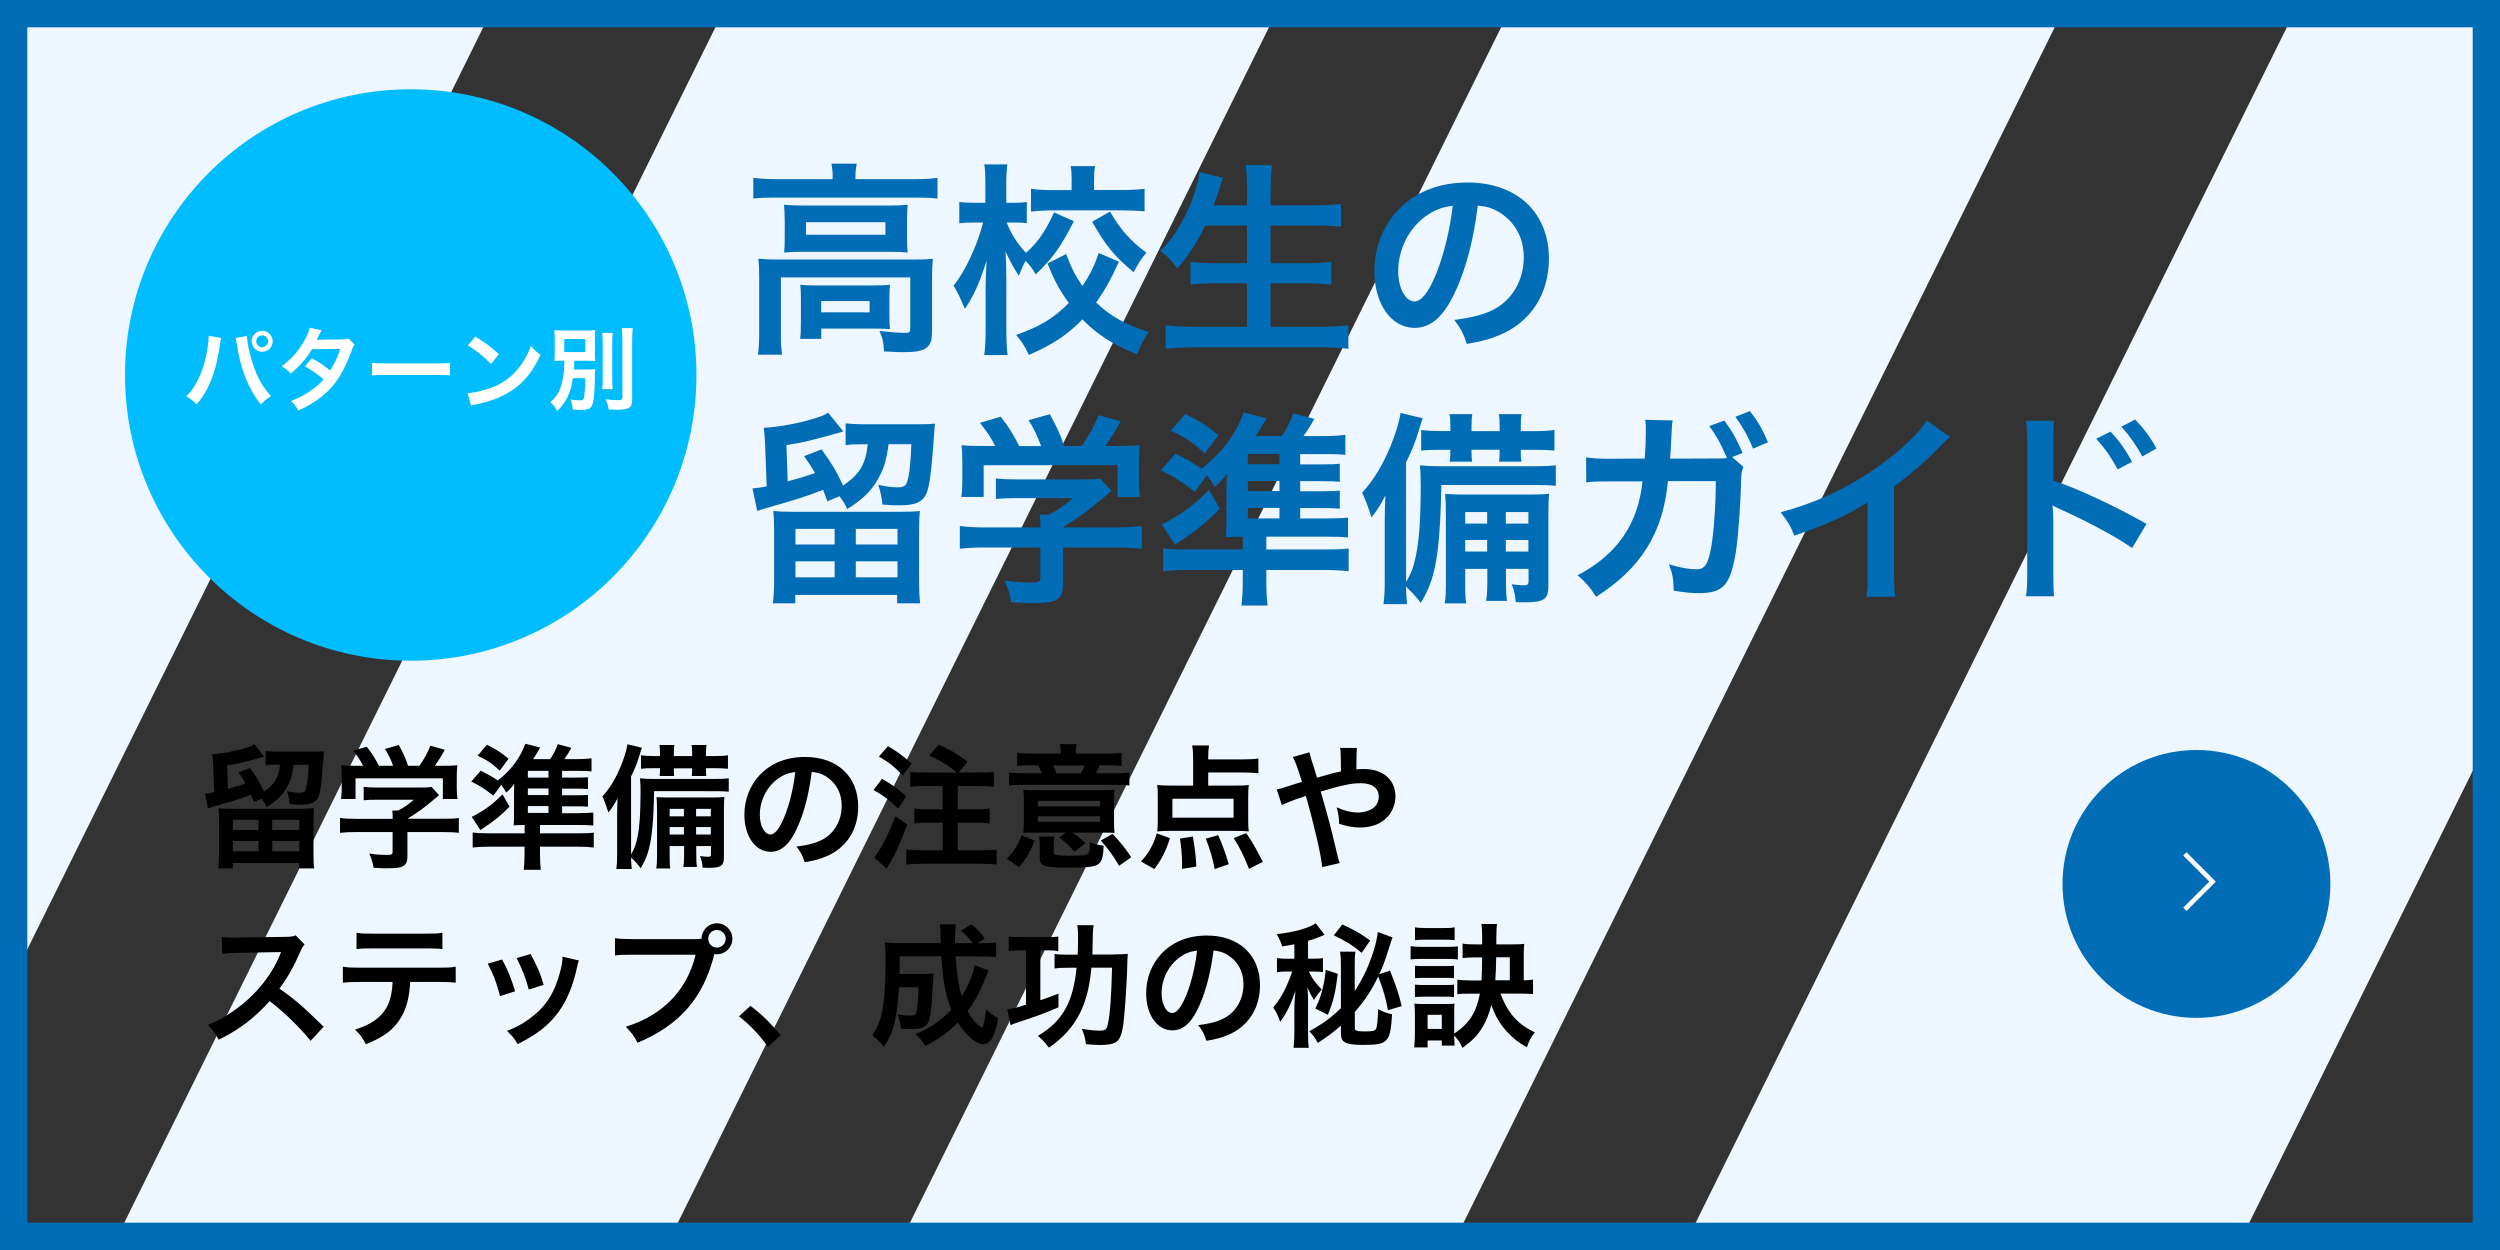 <svg viewBox="0 0 280 140" xmlns="http://www.w3.org/2000/svg" xmlns:xlink="http://www.w3.org/1999/xlink"><rect x="0" y="0" width="280" height="140" fill="#333333" stroke="none"/><clipPath id="a"><path d="m0 0h280v140h-280z"/></clipPath><g clip-path="url(#a)" fill="#eef7ff"><path d="m-22 157h-62l90-182h62z"/><path d="m66 157h-62l90-182h62z"/><path d="m154 157h-62l90-182h62z"/><path d="m242 157h-62l90-182h62z"/><path d="m330 157h-62l90-182h62z"/></g><path d="m276.94 3.06v133.88h-273.88v-133.88zm3.06-3.06h-280v140h280z" fill="#026db7"/><path d="m25.5 88.36c.88-.24 1.33-.38 2.01-.62-.26-.45-.41-.67-.79-1.23l1.27-.5c.79 1.09 1.05 1.53 1.58 2.64 1.2-.81 1.65-1.56 1.8-3.01h-.46c-.54 0-.89.01-1.16.08v-1.61c.36.04.83.08 1.53.08h3.69c.6 0 .99-.01 1.31-.04-.02.17-.03.22-.04.5-.26 3.6-.39 4.46-.77 4.92-.33.4-.84.55-1.83.55-.31 0-.67-.01-1.2-.06-.03-.45-.13-.93-.3-1.44.65.13 1.01.18 1.41.18s.58-.09.68-.34c.18-.46.28-1.38.33-2.8h-1.67c-.16 1.25-.38 1.91-.87 2.71-.48.79-1.19 1.44-2.16 2.02-.15-.36-.21-.45-.55-.93l-.89.38c-.17-.43-.19-.51-.32-.84-1.27.5-1.89.69-4.36 1.39-.1.03-.17.05-.45.15l-.34-1.65c.39-.03.63-.06 1.04-.15l-.12-3.15c-.03-.46-.04-.76-.09-1.12 1.21-.07 2.79-.38 3.99-.78.3-.09.45-.17.71-.33l1.11 1.38c-2.47.69-2.89.79-4.15.99l.09 2.64zm8.19 2.22c.71 0 1.06-.01 1.48-.06-.04.38-.06.79-.06 1.5v3.67c0 .6.01 1.08.08 1.57h-1.68v-.61h-7.44v.61h-1.63c.06-.46.09-.97.09-1.57v-3.67c0-.68-.01-1.07-.06-1.5.43.04.75.06 1.41.06zm-7.61 2.38h2.87v-1.14h-2.87zm0 2.4h2.87v-1.17h-2.87zm4.41-2.4h3.04v-1.14h-3.04zm0 2.4h3.04v-1.17h-3.04z"/><path d="m39.91 93.19c-.78 0-1.36.03-1.83.09v-1.67c.51.08 1.11.1 1.82.1h4.08v-.1c0-.3-.01-.57-.04-.83h.64c.65-.33 1.14-.66 1.77-1.21h-4.12c-.62 0-1.02.01-1.5.06v-1.5c.45.06.87.07 1.51.07h4.96c.58 0 .87-.01 1.14-.06l.83.92q-.25.21-.54.45c-1.06.92-1.83 1.47-3 2.19h3.92c.74.01 1.4-.01 1.84-.09v1.67c-.43-.06-1.08-.09-1.86-.09h-3.9v2.62c0 .52-.04.73-.2.94-.25.38-.76.5-2.11.5-.19 0-.69-.01-1.47-.06-.17-.79-.24-1.05-.5-1.59.72.11 1.4.15 1.86.15.66 0 .76-.04.76-.34v-2.22h-4.07zm.77-7.41c-.35-.66-.54-.96-1.12-1.7l1.51-.45c.52.64.87 1.18 1.37 2.14h1.59c-.25-.71-.5-1.23-.92-1.89l1.56-.44c.61 1.16.71 1.37 1.03 2.33h1.27c.45-.6.98-1.54 1.23-2.25l1.62.45c-.34.64-.78 1.33-1.12 1.8h.67c1.02 0 1.3-.01 1.85-.06-.04.38-.06.67-.06 1.25v1.39c0 .41.03.78.08 1.14h-1.64v-2.32h-9.78v2.32h-1.63c.06-.34.08-.69.08-1.15v-1.38c0-.54-.01-.86-.06-1.25.67.06.76.06 1.77.06h.71z"/><path d="m65.02 91.06c.62 0 1.01-.02 1.43-.06v1.46c-.38-.04-.79-.06-1.52-.06h-4.45v.93h4.32c.81 0 1.2-.01 1.7-.08v1.67c-.54-.06-1.02-.09-1.85-.09h-4.17v.84c0 .75.03 1.21.09 1.75h-1.91c.06-.6.09-1.02.09-1.74v-.85h-3.97c-.82 0-1.32.03-1.84.09v-1.68c.45.06.88.09 1.62.09h4.2v-.93c-.49 0-.85.01-1.23.04.03-.46.04-.74.04-1.42v-1.98c0-.45.01-.93.03-1.26-.32.43-.48.62-.9.99-.22-.39-.3-.53-.57-.86l-.88 1.2c-.84-.67-1.48-1.09-2.47-1.58l1.06-1.21c.83.41 1.26.66 1.92 1.09 1.5-1.18 2.46-2.47 3.08-4.11l1.66.43c-.06.11-.12.21-.15.25q-.25.44-.64 1.04h1.91c.43-.66.64-1.06.84-1.67l1.54.41c-.08.12-.14.22-.17.29-.29.48-.33.54-.63.97h1.54c.54 0 1.09-.03 1.51-.09v1.47c-.38-.04-.79-.06-1.3-.06h-2v.75h1.56c.75 0 1.05-.02 1.34-.04v1.32c-.38-.03-.66-.04-1.34-.04h-1.56v.74h1.56c.72 0 .96-.02 1.34-.04v1.32c-.41-.03-.69-.04-1.34-.04h-1.56v.77h2.07zm-7.95-.71c-1.04 1.05-1.72 1.6-3.27 2.62l-.97-1.49c.22-.09.45-.21.75-.39 1.08-.63 1.63-1.07 2.71-2.12l.78 1.37zm-2.52-6.93c1.08.54 1.56.85 2.41 1.56l-.99 1.33c-.88-.83-1.42-1.18-2.48-1.67l1.05-1.23zm6.88 3.67v-.75h-2.31v.75zm-2.31 1.96h2.31v-.74h-2.31zm0 2h2.31v-.77h-2.31z"/><path d="m73.26 88.61c-.03 1.95-.12 3.67-.29 4.92-.21 1.6-.54 2.58-1.21 3.71-.3-.41-.68-.83-1.08-1.19.01.56.03.78.07 1.28h-1.72c.08-.63.09-1.02.09-1.79v-4.18c0-.57.02-1.08.04-1.96-.3.61-.6 1.09-1.02 1.6q-.29-.97-.67-1.8c.84-.93 1.5-2.02 2.05-3.36.39-.95.65-1.79.75-2.48l1.62.39c-.08.22-.15.46-.25.78-.29.98-.51 1.53-.96 2.43v8.74c.39-.66.55-1.12.73-2.01.23-1.16.33-2.64.33-5.01 0-.57-.01-1.04-.06-1.51.48.06.84.07 1.58.07h6.72c.83 0 1.19-.01 1.64-.07v1.5c-.43-.04-.89-.06-1.46-.06zm.66-4.27c0-.45-.02-.66-.06-.9h1.67c-.04.24-.06.5-.06.9v.34h2.05v-.34c0-.45-.02-.66-.06-.9h1.67c-.04.25-.06.5-.06.9v.34h.95c.61 0 1.21-.03 1.51-.09v1.51c-.43-.04-.79-.06-1.51-.06h-.95v.15c0 .36.01.53.04.72h-1.63c.03-.22.04-.45.04-.73v-.13h-2.05v.13c0 .38.01.52.04.73h-1.63c.03-.24.04-.45.04-.72v-.15h-.63c-.79 0-1.06.01-1.5.06v-1.5c.42.04.93.08 1.5.08h.63zm1.08 10.41v.9c0 .97.01 1.27.07 1.62h-1.57c.07-.4.09-.84.09-1.62v-4.74c0-.81-.02-1.12-.06-1.63.45.03.75.04 1.59.04h4.56c.72 0 1.03-.01 1.46-.06-.05.35-.06.8-.06 1.61v5.11c0 .99-.31 1.22-1.72 1.22q-.12 0-.66-.02c-.06-.6-.12-.84-.3-1.3.35.04.65.08.9.08.27 0 .33-.06.33-.35v-.85h-1.65v.69c0 .87.02 1.27.08 1.65h-1.53c.08-.45.09-.87.09-1.65v-.69h-1.6zm1.6-4.16h-1.6v.84h1.6zm0 2.04h-1.6v.84h1.6zm3.01-1.2v-.84h-1.65v.84zm0 2.04v-.84h-1.65v.84z"/><path d="m89.35 92.58c-.85 1.94-1.82 2.82-3.04 2.82-1.71 0-2.94-1.74-2.94-4.16 0-1.65.59-3.19 1.65-4.36 1.26-1.38 3.03-2.1 5.16-2.1 3.6 0 5.94 2.19 5.94 5.57 0 2.59-1.35 4.66-3.64 5.59-.72.3-1.3.45-2.36.63-.25-.79-.43-1.12-.92-1.75 1.38-.18 2.28-.42 2.99-.83 1.3-.72 2.08-2.14 2.08-3.75 0-1.44-.64-2.61-1.84-3.33-.46-.27-.86-.39-1.52-.45-.29 2.35-.81 4.42-1.56 6.12zm-2.21-5.37c-1.26.9-2.04 2.44-2.04 4.05 0 1.23.53 2.2 1.19 2.2.49 0 1-.63 1.54-1.92.57-1.35 1.06-3.37 1.24-5.07-.78.09-1.32.3-1.93.74z"/><path d="m98.79 87.23c1.21.71 1.73 1.08 2.71 1.95l-.9 1.38c-1.09-1.05-1.67-1.47-2.77-2.08zm2.82 5.12c-.69 1.86-1.08 2.77-1.67 3.84-.15.27-.24.42-.42.72q-.12.19-.21.36l-1.42-1.24c.71-.77 1.58-2.43 2.38-4.62l1.33.95zm-2.16-8.78c1.12.66 1.71 1.1 2.66 1.96l-1 1.33c-.95-1-1.43-1.39-2.67-2.13l1.02-1.17zm7.74 2.96c-1.01-.83-1.65-1.23-3.12-1.91l1.08-1.23c1.65.81 2 1 3.22 1.91l-.99 1.23h2.25c.82 0 1.2-.01 1.68-.09v1.68c-.46-.04-1.02-.08-1.68-.08h-2.36v2.61h1.94c.63 0 1.21-.03 1.63-.09v1.65c-.46-.04-1.05-.08-1.63-.08h-1.94v3.11h2.56c.69 0 1.35-.03 1.79-.09v1.68c-.48-.06-1.08-.09-1.79-.09h-6.54c-.71 0-1.34.03-1.79.09v-1.68c.46.06 1.14.09 1.79.09h2.29v-3.11h-1.53c-.6 0-1.18.03-1.65.08v-1.65c.43.06.99.09 1.63.09h1.54v-2.61h-1.94c-.76 0-1.14.02-1.68.08v-1.68c.51.06.95.09 1.68.09h3.53z"/><path d="m112.77 96.19c.9-.99 1.26-1.58 1.65-2.64l1.46.6c-.46 1.2-.86 1.88-1.73 2.98zm6.04-11.91c0-.31-.03-.62-.09-.94h1.86c-.06.31-.09.58-.09.94v.13h3.54c.72 0 1.16-.03 1.59-.09v1.46c-.48-.04-.81-.06-1.6-.06h-.84c-.15.33-.24.54-.44.88h2.04c.87 0 1.27-.01 1.71-.08v1.46c-.44-.06-.86-.08-1.72-.08h-10.02c-.87 0-1.28.01-1.73.08v-1.46c.43.06.92.08 1.79.08h1.88c-.14-.33-.21-.5-.41-.88h-.81c-.78 0-1.09.01-1.54.06v-1.46c.42.06.87.09 1.59.09h3.3v-.13zm-2.73 8.96c-.64 0-1.05.01-1.47.04.04-.33.06-.57.06-1.12v-2.37c0-.6-.01-.95-.06-1.33.42.03.81.04 1.62.04h6.97c.9 0 1.21-.01 1.63-.04-.04.32-.06.69-.06 1.33v2.24c0 .49.01.82.06 1.26-.2-.02-.21-.02-.51-.03h-.39c-.18-.01-.32-.01-.42-.01h-3.41c.45.3.68.48 1.49 1.18l-1.25.97c-.67-.78-.72-.81-1.7-1.6l.74-.55h-3.32zm.15-2.92h6.99v-.62h-6.99zm0 1.72h6.99v-.62h-6.99zm1.79 3.42c0 .18.04.24.24.29.16.04.78.09 1.29.09 1.74 0 2.22-.06 2.37-.29.1-.18.15-.54.15-1.23.54.22.84.31 1.54.4-.04 1.12-.17 1.61-.43 1.91-.42.45-1.04.54-3.63.54s-3.1-.17-3.1-1.05v-1.32c0-.5-.01-.81-.08-1.11h1.72c-.06.36-.07.59-.07 1.11zm3.03-8.85c.18-.33.29-.53.44-.88h-3.54c.15.28.23.48.39.88zm4.29 10.35c-.74-1.23-1.18-1.83-2.05-2.82l1.32-.75c.93 1 1.44 1.65 2.09 2.62l-1.35.95z"/><path d="m127.79 96.49c.51-.57.73-.86 1.06-1.44.33-.6.48-.93.71-1.71l1.48.53c-.48 1.48-.93 2.37-1.75 3.46zm7.54-8.5h2.82c.84 0 1.32-.01 1.71-.08-.04.38-.06.74-.06 1.25v2.79c0 .51.02.81.06 1.17-.42-.04-.87-.06-1.46-.06h-7.37c-.58 0-1.04.02-1.42.06.04-.39.06-.71.06-1.14v-2.82c0-.51-.01-.83-.06-1.25.42.06.96.08 1.69.08h2.33v-3.03c0-.58-.03-1.03-.11-1.47h1.89c-.06.38-.09.75-.09 1.32v.24h4.02c.69 0 1.15-.03 1.6-.09v1.65c-.52-.06-.99-.09-1.6-.09h-4.02v1.47zm-4.02 1.47v2.12h6.85v-2.12zm1.07 7.86c.01-.27.01-.48.01-.61 0-.86-.08-1.77-.23-2.79l1.44-.23c.24 1.4.34 2.22.39 3.36l-1.62.27zm3.67.03c-.21-1.11-.55-2.31-1-3.42l1.39-.39c.55 1.26.82 2.04 1.18 3.25l-1.58.55zm3.84-.04c-.62-1.54-.97-2.26-1.72-3.45l1.41-.55c.75 1.12.88 1.35 1.86 3.21l-1.54.79z"/><path d="m148.92 86.69c.42-.1.67-.17 1.27-.29q0-.3-.01-.83c-.02-1.3-.02-1.41-.09-1.8h1.89q-.06.46-.07 2.4c.36-.03.57-.04.87-.04 2.11 0 3.51 1.21 3.51 3.06 0 1-.45 1.98-1.21 2.61-.71.58-1.64.88-2.77.88-.74 0-1.53-.15-2.33-.42-.01-.72-.06-1-.27-1.84.9.4 1.63.58 2.4.58.64 0 1.23-.18 1.69-.5.39-.29.62-.75.62-1.28 0-.95-.74-1.5-2-1.5-1.06 0-1.96.18-4.5.93.93 3.25 1.01 3.54 1.91 7.29.08.32.1.42.23.72l-1.98.45c-.08-1.2-.9-4.75-1.83-7.98-.2.09-.22.09-.75.27-.54.17-1.54.57-1.93.77l-.58-1.75c.43-.09.63-.14 1.37-.39.61-.21.73-.24 1.46-.46-.45-1.47-.74-2.26-1.02-2.79l1.86-.52q.09.48.52 1.77c.12.38.18.57.32 1.07l1.46-.41z"/><path d="m34.8 116.58c-1.24-1.53-2.97-3.21-4.6-4.46-1.69 1.89-3.42 3.21-5.71 4.33-.42-.78-.6-1.02-1.21-1.67 1.16-.45 1.88-.85 3-1.65 2.26-1.59 4.06-3.77 5.04-6.11l.16-.39q-.24.01-4.96.09c-.72.01-1.12.04-1.63.12l-.06-1.92c.42.08.71.09 1.32.09h.36l5.28-.08c.84-.01.96-.03 1.33-.17l.99 1.02c-.2.22-.31.43-.48.81-.69 1.61-1.42 2.91-2.34 4.14.94.63 1.75 1.26 2.77 2.18q.38.33 2.19 2.08l-1.44 1.56z"/><path d="m45.94 109.96c-.08 1.73-.41 2.97-1.05 4.04-.79 1.32-1.89 2.14-3.92 2.96-.38-.76-.57-1.02-1.21-1.65 1.8-.55 2.92-1.35 3.55-2.5.39-.69.62-1.67.66-2.83h-3.66c-1.02 0-1.36.02-1.91.08v-1.79c.57.09.9.11 1.94.11h8.77c1.02 0 1.37-.01 1.93-.11v1.79c-.54-.06-.88-.08-1.9-.08h-3.21zm-6.01-5.49c.55.09.86.1 1.93.1h5.76c1.08 0 1.38-.01 1.93-.1v1.83c-.49-.06-.85-.08-1.9-.08h-5.82c-1.05 0-1.41.01-1.9.08z"/><path d="m56.23 107.46c.63 1.16.93 1.88 1.47 3.56l-1.7.54c-.39-1.51-.69-2.31-1.37-3.63l1.59-.46zm8.61.11c-.09.22-.12.3-.21.76-.44 2.04-1.11 3.69-2.07 5-1.11 1.51-2.36 2.49-4.58 3.61-.39-.66-.57-.88-1.2-1.48 1.05-.41 1.67-.74 2.55-1.38 1.75-1.28 2.76-2.8 3.4-5.21.2-.73.27-1.26.27-1.72l1.83.42zm-5.41-.72c.79 1.48 1.08 2.14 1.46 3.45l-1.67.53c-.28-1.14-.73-2.29-1.36-3.53l1.58-.45z"/><path d="m77.68 105.18c.45 0 .63-.02.89-.03.01-.97.76-1.74 1.72-1.74s1.74.78 1.74 1.73-.78 1.74-1.74 1.74c-.09 0-.18-.01-.28-.03-1.22 4.9-3.87 7.96-8.61 9.94-.39-.78-.65-1.12-1.32-1.79 4.15-1.29 6.87-4.08 7.83-8.07h-7.14c-1.11 0-1.39.01-1.89.09v-1.95c.54.09.9.11 1.92.11zm1.64-.04c0 .54.43.99.97.99s.99-.45.99-.99-.43-.98-.99-.98-.97.44-.97.98z"/><path d="m84.04 112.65c1.38 1.05 2.22 1.88 3.38 3.3l-1.4 1.3c-1.09-1.49-1.95-2.38-3.25-3.42l1.28-1.18z"/><path d="m110.73 108.7q-.09.23-.33.79c-.66 1.62-1.26 2.71-2.02 3.75.29.53.58.95.9 1.29.26.27.59.54.68.54.06 0 .12-.09.2-.29q.1-.34.29-1.75c.51.51.71.66 1.35 1-.35 2.03-.87 2.91-1.7 2.91-.76 0-1.95-1-2.82-2.42-1.12 1.11-2.29 1.96-3.63 2.62-.46-.69-.63-.87-1.14-1.3 1.58-.65 2.89-1.54 4.04-2.76-.63-1.54-.96-3.34-1.12-5.98h-4.65q-.01 1.44-.03 1.98h2.76c.53 0 .75-.02 1.06-.06-.03.27-.06.69-.09 1.28-.15 2.7-.24 3.49-.49 4.12-.24.6-.78.83-1.94.83-.42 0-.66-.01-1.14-.04-.08-.64-.17-1-.39-1.59.79.11 1.02.12 1.46.12.46 0 .6-.09.67-.46.12-.53.2-1.5.23-2.71h-2.19c-.1 1.71-.24 2.75-.46 3.76-.27 1.2-.57 1.88-1.23 2.92-.47-.6-.76-.88-1.31-1.28.53-.81.84-1.51 1.04-2.37.3-1.26.45-3.25.45-5.92 0-1.16-.01-1.53-.09-2.13.54.04 1.16.08 1.93.08h4.35c-.01-.12-.01-.51-.04-1.17-.01-.55-.01-.61-.07-.94h1.79c-.04.31-.08.93-.08 1.42v.69h1.98c-.42-.56-.71-.87-1.32-1.38l1.16-.73c.69.58.95.84 1.51 1.58l-.78.54h.45c.79 0 1.2-.02 1.59-.09v1.65c-.49-.04-1.06-.08-1.83-.08h-2.7c.13 1.96.35 3.34.69 4.49.75-1.22 1.26-2.46 1.44-3.51l1.6.62z"/><path d="m114.06 106.44c-.42 0-.66.01-1.08.08v-1.63c.36.06.74.07 1.32.07h2.91c.57 0 .95-.01 1.32-.07v1.63c-.33-.06-.66-.08-1.04-.08h-.97v5.59c.81-.27 1.11-.38 2.03-.75v1.54c-1.67.71-2.52 1.02-4.62 1.71-.33.11-.51.18-.74.29l-.38-1.77c.55-.07 1.02-.18 2.1-.52v-6.09zm10.72.45c.72 0 1.17-.02 1.53-.06-.03.35-.04.54-.09 2.36-.06 1.38-.24 4.17-.38 5.28-.14 1.25-.39 1.92-.81 2.22-.31.23-.97.35-1.81.35-.41 0-.87-.03-1.59-.09-.09-.7-.23-1.18-.46-1.71 1.02.15 1.48.19 2.02.19.66 0 .78-.12.93-.92.24-1.26.34-2.91.43-6.13h-2.31c-.19 2.08-.6 3.71-1.26 5.04-.74 1.51-1.86 2.78-3.5 3.92q-.15-.18-.48-.6c-.2-.22-.38-.42-.75-.72 2.76-1.67 3.92-3.69 4.33-7.63h-1.11c-.58 0-.99.02-1.36.08v-1.63c.31.06.6.08 1.23.08h1.36c.03-.72.04-1.23.04-1.88s-.01-.95-.09-1.42h1.83c-.06.45-.09.75-.09 1.33-.01.78-.03 1.35-.04 1.96h2.42z"/><path d="m134.35 112.58c-.85 1.94-1.82 2.82-3.04 2.82-1.71 0-2.94-1.74-2.94-4.16 0-1.65.59-3.19 1.65-4.36 1.26-1.38 3.03-2.1 5.16-2.1 3.6 0 5.94 2.19 5.94 5.57 0 2.59-1.35 4.66-3.64 5.59-.72.3-1.3.45-2.36.63-.25-.79-.43-1.12-.92-1.75 1.38-.18 2.28-.42 2.99-.83 1.3-.72 2.08-2.14 2.08-3.75 0-1.44-.64-2.61-1.84-3.33-.46-.27-.86-.39-1.52-.45-.29 2.35-.81 4.42-1.56 6.12zm-2.21-5.37c-1.26.9-2.04 2.44-2.04 4.05 0 1.23.53 2.2 1.19 2.2.49 0 1-.63 1.54-1.92.57-1.35 1.06-3.37 1.24-5.07-.78.09-1.32.3-1.93.74z"/><path d="m144.97 105.76c-.39.08-.64.12-1.38.24-.09-.4-.2-.66-.6-1.38 1.83-.18 3.6-.67 4.37-1.21l.99 1.29c-.13.06-.2.08-.36.15-.46.2-.97.38-1.49.52v2h.6c.51 0 .78-.01 1.07-.06v1.56c-.33-.04-.6-.06-1.11-.06h-.47c.42.87.63 1.15 1.44 2.01-.43.51-.61.76-.87 1.18-.33-.55-.46-.79-.73-1.42.06.55.07 1.05.07 1.75v3.25c0 .93.02 1.29.08 1.77h-1.7c.06-.51.09-.96.09-1.76v-2.62c0-.54.03-1.08.12-2.01-.5 1.5-.95 2.43-1.71 3.5-.2-.64-.45-1.15-.78-1.62.67-.82 1.02-1.38 1.49-2.4.3-.67.48-1.14.64-1.63h-.64c-.39 0-.68.01-1.07.08v-1.59c.41.06.63.08 1.11.08h.84v-1.6zm10.48 7.39c-.24-1.37-.51-2.26-1.09-3.78-.79 1.62-1.46 2.61-2.62 3.99v1.75c0 .33.19.41 1.12.41.84 0 1.12-.06 1.25-.27.12-.22.2-.92.24-2.23.55.3.99.46 1.56.58-.09 1.69-.25 2.46-.62 2.86-.39.45-.93.57-2.64.57-1.1 0-1.71-.09-2.07-.33-.29-.17-.4-.48-.4-1.06v-.78c-.78.71-1.67 1.37-2.6 1.95-.27-.56-.4-.75-.94-1.31 1.5-.82 2.55-1.59 3.54-2.59v-4.88c0-.64-.03-1.08-.09-1.44h1.72c-.06.36-.08.67-.08 1.46v2.96c1-1.56 1.56-2.78 2.15-4.61.22-.75.38-1.46.43-2.02l1.65.61c-.1.29-.21.6-.6 1.83-.24.79-.5 1.46-.88 2.29l1.2-.4c.72 1.8.96 2.53 1.31 3.97l-1.53.46zm-5.62-4.08c-.25 2.1-.51 3.13-1.11 4.59l-1.41-.71c.42-.84.58-1.27.81-2.17.19-.78.27-1.18.36-2.16zm.51-5.53c1.56.73 1.91.93 3.12 1.8l-.95 1.38c-.93-.79-1.76-1.32-3.12-1.96l.94-1.21z"/><path d="m157.99 105.97c.33.06.68.08 1.21.08h2.87c.63 0 .88-.02 1.21-.06v1.47c-.31-.04-.51-.06-1.14-.06h-2.94c-.52 0-.85.01-1.21.06v-1.48zm10.06 5.31c.32.88.81 1.8 1.31 2.42.66.81 1.51 1.46 2.55 1.92-.44.52-.62.87-.9 1.68-.91-.51-1.6-1.05-2.28-1.81-.78-.86-1.25-1.68-1.7-2.94-.22.92-.54 1.73-.97 2.46-.57.95-1.05 1.46-2.27 2.36-.27-.62-.43-.87-.93-1.4.02.51.03.75.06 1.14h-1.44v-.58h-1.59v.78h-1.5c.04-.46.08-.99.08-1.42v-2.31c0-.47-.02-.89-.06-1.17.27.03.45.04 1.01.04h2.59c.48 0 .69-.02.9-.04-.04.24-.04.45-.04 1.09v2.26c1.68-1.11 2.47-2.34 2.88-4.47h-.96c-.95 0-1.12 0-1.57.06v-1.63c.42.06.85.09 1.54.09h1.17c.04-.73.06-1.41.07-2.58h-.84c-.58 0-.97.03-1.35.07v-1.62c.38.07.67.09 1.38.09h.81v-.96c0-.57-.03-1.02-.09-1.32h1.76c-.05.3-.08.9-.08 1.62v.66h1.92c.57 0 .88-.02 1.21-.06-.04.32-.06.69-.06 1.2v2.89c.47-.01.66-.03 1.04-.09v1.63c-.42-.04-.76-.06-1.49-.06zm-9.57-7.42c.31.06.69.08 1.21.08h2.02c.6 0 .83-.01 1.21-.08v1.44c-.41-.04-.67-.06-1.21-.06h-2.02c-.53 0-.84.02-1.21.06zm0 4.3c.27.03.49.04.94.04h2.52c.48 0 .66-.01.91-.04v1.4c-.29-.03-.48-.04-.91-.04h-2.52c-.42 0-.71.01-.94.04zm0 2.12c.27.03.49.04.94.04h2.5c.48 0 .67-.01.93-.04v1.39c-.27-.03-.48-.04-.95-.04h-2.5c-.45 0-.65.02-.93.04v-1.39zm1.41 4.96h1.59v-1.58h-1.59zm9.21-5.45v-2.58h-1.53q-.01 1.48-.1 2.58z"/><g fill="#026db7"><path d="m93.26 19.78c0-.53-.05-.99-.14-1.45h2.83c-.09.48-.14.92-.14 1.43v.3h6.78c1.04 0 1.68-.05 2.41-.14v2.32c-.76-.09-1.33-.11-2.39-.11h-15.87c-1.03 0-1.61.02-2.37.11v-2.32c.74.09 1.43.14 2.51.14h6.37v-.28zm-8.23 11.29c0-.78-.02-1.38-.09-2.09.74.07 1.4.09 2.39.09h14.9c1.1 0 1.66-.02 2.25-.09-.07.71-.09 1.24-.09 2.07v5.86c0 1.15-.12 1.59-.55 1.98-.46.41-1.15.55-2.76.55-.48 0-.6 0-1.33-.05q-.37-.02-.74-.02c-.05-1.03-.16-1.56-.51-2.3 1.26.14 2.25.21 2.9.21.44 0 .55-.11.55-.48v-5.73h-14.49v6.12c0 1.17.02 1.72.14 2.53h-2.71c.09-.48.14-1.45.14-2.53zm2.85-6.46c0-.74-.02-1.13-.07-1.68.67.07 1.22.09 2.23.09h9.57c.92 0 1.4-.02 2.05-.09-.05.6-.07.94-.07 1.68v1.98c0 .9.02 1.15.07 1.7-.62-.07-1.15-.09-2.16-.09h-9.52c-.9 0-1.5.02-2.16.09.05-.48.07-.92.07-1.7v-1.98zm11.73 10.72c0 .67.02 1.13.07 1.54-.44-.05-1.29-.07-1.91-.07h-5.79v1.15h-2.37c.07-.44.09-.94.09-1.86v-2.67c0-.67-.02-1.06-.07-1.52.53.05 1.01.07 1.86.07h6.3c.87 0 1.2-.02 1.89-.07-.05.44-.07.78-.07 1.47v1.95zm-9.34-9.04h8.9v-1.4h-8.9zm1.7 8.69h5.43v-1.26h-5.43z"/><path d="m120.28 24.77c-1.59 3.06-2.3 4.05-4.28 5.96-.37-.64-.62-.97-1.13-1.52-.28.51-.48.97-.76 1.68-.55-.85-.85-1.38-1.49-2.71q.02.41.07 1.68c0 .09.02 1.26.02 1.52v5.56c0 1.22.05 2.09.14 2.83h-2.62c.11-.71.16-1.61.16-2.83v-4.71l.02-1.17s.02-.64.09-1.89c-.8 2.55-1.4 3.89-2.44 5.43-.44-1.1-.78-1.82-1.26-2.6 1.29-1.59 2.64-4.48 3.31-7.08h-.9c-.71 0-1.22.02-1.77.09v-2.39c.51.07 1.01.09 1.77.09h1.15v-1.91c0-1.22-.02-1.75-.12-2.39h2.58c-.07.57-.12 1.29-.12 2.39v1.91h.92c.62 0 .92-.02 1.38-.09v2.37c-.48-.05-.85-.07-1.33-.07h-.92c.48 1.26 1.24 2.44 2.16 3.4 1.26-1.1 2.18-2.41 3.15-4.53l2.21.99zm5.04 4.53c-1.03 2.25-1.45 2.99-2.55 4.58 1.59 1.52 3.15 2.41 5.89 3.31-.58.83-.92 1.45-1.29 2.51-2.83-1.15-4.44-2.21-6.14-3.93-1.7 1.75-3.36 2.85-6 3.98-.46-.99-.78-1.49-1.43-2.23 2.71-.97 4.21-1.86 5.91-3.59-1.04-1.43-1.59-2.44-2.39-4.42l2.09-1.06c.55 1.49.99 2.37 1.82 3.59.85-1.26 1.36-2.3 1.82-3.7l2.28.97zm-5.29-8.97c0-.74-.02-1.24-.12-1.72h2.74c-.09.46-.12.94-.12 1.68v.99h3.13c1.03 0 1.86-.05 2.53-.14v2.53c-.76-.07-1.54-.11-2.55-.11h-7.59c-1.04 0-1.84.05-2.58.14v-2.55c.69.09 1.47.14 2.55.14h2v-.94zm4.3 3.38c1.2 2.05 2.23 3.22 4.07 4.6-.55.62-.87 1.13-1.43 2.18-2.18-1.82-3.1-2.92-4.65-5.66l2-1.13z"/><path d="m134.98 25.25c-.94 1.98-1.86 3.36-3.13 4.83-.6-.87-1.13-1.43-1.89-1.95 1.72-1.75 3.1-4.16 3.89-6.71.3-.99.41-1.47.51-2.14l2.62.64q-.05.18-.21.6c-.07.16-.07.18-.23.76-.11.34-.32.92-.62 1.72h3.75v-1.75c0-1.2-.05-1.91-.16-2.76h2.94c-.09.76-.14 1.52-.14 2.74v1.77h4.78c1.17 0 2.16-.05 3.1-.14v2.53c-.99-.09-1.93-.14-3.04-.14h-4.85v4.23h3.98c1.15 0 2.07-.05 2.83-.14v2.53c-.83-.09-1.75-.14-2.83-.14h-3.98v4.87h5.52c1.31 0 2.28-.05 3.2-.16v2.62c-1.08-.11-1.91-.16-3.13-.16h-14.07c-1.2 0-2.18.05-3.27.16v-2.62c.99.11 1.98.16 3.2.16h5.91v-4.87h-3.54c-1.08 0-2 .05-2.78.14v-2.53c.74.09 1.5.14 2.76.14h3.56v-4.23h-4.69z"/><path d="m163.11 32.4c-1.31 2.97-2.78 4.32-4.67 4.32-2.62 0-4.51-2.67-4.51-6.37 0-2.53.9-4.9 2.53-6.69 1.93-2.12 4.65-3.22 7.91-3.22 5.52 0 9.11 3.36 9.11 8.53 0 3.98-2.07 7.15-5.59 8.58-1.1.46-2 .69-3.61.97-.39-1.22-.67-1.72-1.4-2.69 2.12-.28 3.5-.64 4.58-1.26 2-1.1 3.2-3.29 3.2-5.75 0-2.21-.99-4-2.83-5.1-.71-.41-1.31-.6-2.32-.69-.44 3.61-1.24 6.78-2.39 9.38zm-3.38-8.23c-1.93 1.38-3.13 3.75-3.13 6.21 0 1.89.81 3.38 1.82 3.38.76 0 1.54-.97 2.37-2.94.87-2.07 1.63-5.17 1.91-7.77-1.2.14-2.02.46-2.97 1.13z"/><path d="m88.2 53.92c1.36-.37 2.05-.57 3.08-.94-.39-.69-.62-1.03-1.22-1.89l1.95-.76c1.22 1.68 1.61 2.35 2.42 4.05 1.84-1.24 2.53-2.39 2.76-4.62h-.71c-.83 0-1.36.02-1.77.11v-2.46c.55.07 1.27.11 2.35.11h5.66c.92 0 1.52-.02 2-.07-.02.25-.05.34-.07.76-.39 5.52-.6 6.83-1.17 7.54-.51.62-1.29.85-2.81.85-.48 0-1.04-.02-1.84-.09-.05-.69-.21-1.43-.46-2.21.99.21 1.54.28 2.16.28s.9-.14 1.03-.53c.28-.71.44-2.12.51-4.3h-2.55c-.25 1.91-.58 2.92-1.33 4.16-.74 1.22-1.82 2.21-3.31 3.1-.23-.55-.32-.69-.85-1.43l-1.36.57c-.25-.67-.3-.78-.48-1.29-1.95.76-2.9 1.06-6.69 2.14-.16.05-.25.07-.69.23l-.53-2.53c.6-.05.97-.09 1.59-.23l-.18-4.83c-.05-.71-.07-1.17-.14-1.72 1.86-.11 4.28-.57 6.12-1.2.46-.14.69-.25 1.08-.51l1.7 2.12c-3.79 1.06-4.44 1.22-6.37 1.52l.14 4.05zm12.55 3.4c1.08 0 1.63-.02 2.28-.09-.07.57-.09 1.22-.09 2.3v5.63c0 .92.02 1.66.12 2.41h-2.58v-.94h-11.41v.94h-2.51c.09-.71.14-1.49.14-2.41v-5.63c0-1.03-.02-1.63-.09-2.3.67.07 1.15.09 2.16.09zm-11.66 3.66h4.39v-1.75h-4.39zm0 3.68h4.39v-1.79h-4.39zm6.76-3.68h4.67v-1.75h-4.67zm0 3.68h4.67v-1.79h-4.67z"/><path d="m110.3 61.32c-1.2 0-2.09.05-2.8.14v-2.55c.78.11 1.7.16 2.78.16h6.25v-.16c0-.46-.02-.87-.07-1.26h.99c.99-.51 1.75-1.01 2.71-1.86h-6.32c-.94 0-1.56.02-2.3.09v-2.3c.69.09 1.33.11 2.32.11h7.61c.9 0 1.33-.02 1.75-.09l1.26 1.4q-.39.32-.83.69c-1.63 1.4-2.81 2.25-4.6 3.36v.02h6c1.13 0 2.14-.05 2.83-.16v2.55c-.67-.09-1.66-.14-2.85-.14h-5.98v4.02c0 .8-.07 1.13-.3 1.45-.39.57-1.17.76-3.24.76-.3 0-1.06-.02-2.25-.09-.25-1.22-.37-1.61-.76-2.44 1.1.16 2.14.23 2.85.23 1.01 0 1.17-.07 1.17-.53v-3.4h-6.23zm1.17-11.36c-.53-1.01-.83-1.47-1.72-2.6l2.32-.69c.81.99 1.33 1.82 2.09 3.29h2.44c-.39-1.08-.76-1.89-1.4-2.9l2.39-.67c.94 1.77 1.08 2.09 1.59 3.56h1.96c.69-.92 1.49-2.37 1.89-3.45l2.48.69c-.53.99-1.2 2.05-1.72 2.76h1.03c1.56 0 2-.02 2.83-.09-.07.57-.09 1.03-.09 1.91v2.14c0 .62.05 1.2.11 1.75h-2.51v-3.56h-14.99v3.56h-2.51c.09-.53.12-1.06.12-1.77v-2.12c0-.83-.02-1.31-.09-1.91 1.04.09 1.17.09 2.71.09h1.08z"/><path d="m148.8 58.06c.94 0 1.54-.02 2.18-.09v2.23c-.58-.07-1.22-.09-2.32-.09h-6.83v1.43h6.62c1.24 0 1.84-.02 2.6-.11v2.55c-.83-.09-1.56-.14-2.83-.14h-6.39v1.29c0 1.15.05 1.86.14 2.69h-2.92c.09-.92.14-1.56.14-2.67v-1.31h-6.09c-1.26 0-2.02.05-2.83.14v-2.58c.69.09 1.36.14 2.48.14h6.44v-1.43c-.76 0-1.31.02-1.89.07.05-.71.07-1.13.07-2.18v-3.04c0-.69.02-1.43.05-1.93-.48.67-.74.94-1.38 1.52-.34-.6-.46-.8-.87-1.31l-1.36 1.84c-1.29-1.03-2.28-1.68-3.79-2.41l1.63-1.86c1.26.62 1.93 1.01 2.94 1.68 2.3-1.82 3.77-3.79 4.71-6.3l2.55.67c-.09.16-.18.32-.23.39q-.39.67-.99 1.59h2.92c.67-1.01.99-1.63 1.29-2.55l2.37.62c-.12.18-.21.34-.25.44-.44.74-.51.83-.97 1.49h2.37c.83 0 1.68-.05 2.32-.14v2.25c-.58-.07-1.22-.09-2-.09h-3.06v1.15h2.39c1.15 0 1.61-.02 2.05-.07v2.02c-.58-.05-1.01-.07-2.05-.07h-2.39v1.13h2.39c1.1 0 1.47-.02 2.05-.07v2.02c-.62-.05-1.06-.07-2.05-.07h-2.39v1.17h3.17zm-12.19-1.08c-1.59 1.61-2.64 2.46-5.01 4.02l-1.5-2.28c.35-.14.69-.32 1.15-.6 1.66-.97 2.51-1.63 4.16-3.24l1.2 2.09zm-3.86-10.62c1.66.83 2.39 1.31 3.7 2.39l-1.52 2.05c-1.36-1.26-2.18-1.82-3.79-2.55zm10.55 5.63v-1.15h-3.54v1.15zm-3.54 3.01h3.54v-1.13h-3.54zm0 3.06h3.54v-1.17h-3.54z"/><path d="m161.43 54.31c-.05 2.99-.18 5.63-.44 7.54-.32 2.46-.83 3.96-1.86 5.68-.46-.62-1.04-1.26-1.66-1.82.02.85.05 1.2.12 1.95h-2.64c.12-.97.14-1.56.14-2.74v-6.42c0-.87.02-1.66.07-3.01-.46.94-.92 1.68-1.56 2.46q-.44-1.49-1.04-2.76c1.29-1.43 2.3-3.1 3.15-5.15.6-1.45.99-2.74 1.15-3.79l2.48.6c-.12.34-.23.71-.39 1.2-.44 1.49-.78 2.35-1.47 3.73v13.41c.6-1.01.85-1.72 1.13-3.08.34-1.77.51-4.05.51-7.68 0-.87-.02-1.59-.09-2.32.74.09 1.29.11 2.41.11h10.3c1.26 0 1.82-.02 2.51-.11v2.3c-.67-.07-1.36-.09-2.23-.09h-10.58zm1.01-6.55c0-.69-.02-1.01-.09-1.38h2.55c-.07.37-.09.76-.09 1.38v.53h3.15v-.53c0-.69-.02-1.01-.09-1.38h2.55c-.07.39-.09.76-.09 1.38v.53h1.45c.94 0 1.86-.05 2.32-.14v2.32c-.67-.07-1.22-.09-2.32-.09h-1.45v.23c0 .55.02.8.07 1.1h-2.51c.05-.34.07-.69.07-1.13v-.21h-3.15v.21c0 .57.02.8.07 1.13h-2.51c.05-.37.07-.69.07-1.1v-.23h-.97c-1.22 0-1.63.02-2.3.09v-2.3c.64.07 1.43.11 2.3.11h.97v-.53zm1.66 15.96v1.38c0 1.49.02 1.95.11 2.48h-2.41c.12-.62.14-1.29.14-2.48v-7.27c0-1.24-.02-1.72-.09-2.51.69.05 1.15.07 2.44.07h6.99c1.1 0 1.59-.02 2.23-.09-.07.53-.09 1.22-.09 2.46v7.84c0 1.52-.48 1.86-2.64 1.86q-.18 0-1.01-.02c-.09-.92-.18-1.29-.46-2 .53.07.99.11 1.38.11.41 0 .51-.09.51-.53v-1.31h-2.53v1.06c0 1.33.02 1.95.12 2.53h-2.35c.12-.69.14-1.33.14-2.53v-1.06h-2.46zm2.46-6.37h-2.46v1.29h2.46zm0 3.13h-2.46v1.29h2.46zm4.62-1.84v-1.29h-2.53v1.29zm0 3.13v-1.29h-2.53v1.29z"/><path d="m195.26 52.31c-.18.37-.23.76-.25 1.52-.07 2.6-.32 6.16-.55 7.68-.6 3.98-1.4 4.92-4.16 4.92-.87 0-1.66-.07-2.85-.28-.02-1.38-.14-1.93-.53-2.94 1.36.39 2.28.55 3.04.55.99 0 1.33-.51 1.7-2.51.28-1.59.51-4.74.51-7.36h-5.36c-.55 5.79-3.01 9.77-8.05 12.95-.76-1.17-1.15-1.61-2.07-2.41 4.39-2.28 6.78-5.73 7.27-10.51h-3.82c-1.45 0-1.77.02-2.48.11l-.02-2.81c.76.11 1.17.16 2.55.16l4.02-.02c.07-.85.12-2.21.12-2.87v-.57c0-.28 0-.46-.07-.9l3.08.07c-.05.32-.07.37-.09.74 0 .14-.02.25-.02.41l-.02.44-.07 1.24c-.02.62-.02.64-.09 1.45l5.1-.02c.76 0 .99 0 1.27-.05l-.07-.18-.12-.23c-.48-1.15-1.03-2.14-1.79-3.17l1.68-.62c.9 1.2 1.4 2.12 2.05 3.63l-1.17.46 1.29 1.13zm1.08-2.07c-.55-1.36-1.22-2.53-1.98-3.56l1.63-.64c.94 1.22 1.47 2.14 2.02 3.5l-1.68.71z"/><path d="m218.42 48.93c-.39.34-.51.44-.85.8-1.72 1.79-3.45 3.29-5.43 4.74v9.82c0 1.26.02 1.93.12 2.55h-3.22c.11-.67.14-1.13.14-2.48v-8.09c-2.69 1.61-3.98 2.21-8.21 3.73-.48-1.2-.74-1.59-1.54-2.62 4.55-1.24 8.42-3.15 12.07-5.98 2.05-1.59 3.61-3.17 4.28-4.3l2.64 1.84z"/><path d="m226.91 66.8c.09-.64.14-1.26.14-2.58v-14.74c-.02-1.33-.05-1.79-.14-2.35h3.15c-.07.62-.09 1.06-.09 2.41v4.28c2.67.87 6.81 2.81 10.44 4.85l-1.61 2.71c-1.61-1.15-4.88-2.92-8.14-4.39-.53-.25-.6-.28-.78-.39.07.64.09 1.03.09 1.56v6.07c0 1.24.02 1.89.09 2.55h-3.15zm9.47-18.46c1.01 1.08 1.63 1.95 2.41 3.38l-1.61.85c-.76-1.4-1.4-2.32-2.41-3.43zm3.56 2.78c-.69-1.26-1.45-2.35-2.35-3.33l1.54-.8c1.03 1.06 1.68 1.93 2.39 3.24l-1.59.9z"/><circle cx="246" cy="99" r="15"/></g><path d="m244.71 95.64 3.1 3.1-3.1 3.1" fill="none" stroke="#fff" stroke-miterlimit="10" stroke-width=".52"/><circle cx="46" cy="42" fill="#00bdff" r="32"/><g fill="#fff"><path d="m24.76 37.87c-.03.11-.04.12-.05.2l-.02.17-.05.3-.03.24c-.43 2.93-1.22 4.93-2.59 6.5-.48-.46-.67-.61-1.16-.88.61-.61 1.03-1.23 1.46-2.17.44-.95.79-2.21.96-3.5.06-.42.09-.76.09-.99v-.14l1.4.25zm2.89-.25c0 .47.19 1.47.43 2.34.5 1.89 1.21 3.26 2.27 4.4-.52.33-.73.5-1.12.94-1.36-1.62-2.3-3.97-2.7-6.71-.06-.42-.09-.58-.14-.73zm2.89.6c0 .65-.53 1.18-1.18 1.18s-1.17-.53-1.17-1.18.53-1.17 1.17-1.17 1.18.53 1.18 1.17zm-1.84 0c0 .37.3.67.66.67s.67-.31.67-.67-.29-.66-.67-.66-.66.3-.66.66z"/><path d="m39.7 38.61c-.13.17-.15.21-.32.68-.33.93-.89 2.12-1.3 2.8-1.04 1.69-2.48 2.89-4.65 3.89-.33-.55-.46-.72-.85-1.05.87-.36 1.38-.61 1.99-1.02.72-.47 1.15-.84 1.67-1.42-.71-.61-1.33-1.04-2.09-1.46l.77-.91c.86.48 1.29.76 2.05 1.37.48-.73.83-1.45 1.14-2.41l-3.17.03c-.63 1.05-1.36 1.88-2.38 2.74-.34-.38-.49-.51-1.02-.82 1.12-.84 1.94-1.76 2.56-2.91.3-.54.5-1.04.59-1.42l1.33.3q-.11.18-.31.57c-.12.28-.19.4-.24.49q.16-.02 2.65-.04c.42-.01.63-.03.9-.12l.68.68z"/><path d="m41.67 40.63c.45.06.64.07 1.65.07h5.43c1.01 0 1.2-.01 1.65-.07v1.42c-.41-.05-.52-.05-1.66-.05h-5.41c-1.14 0-1.25 0-1.66.05z"/><path d="m52.37 44.03c.88-.05 2.09-.35 3.02-.75 1.27-.55 2.22-1.34 3.03-2.5.45-.65.73-1.21 1.04-2.04.4.48.56.63 1.08 1-.87 1.87-1.83 3.07-3.23 4-1.04.69-2.3 1.19-3.88 1.53-.41.08-.44.09-.67.17l-.38-1.41zm.87-6.33c1.21.75 1.84 1.22 2.63 1.97l-.88 1.11c-.82-.87-1.65-1.54-2.6-2.07z"/><path d="m64.16 42.36c-.14.93-.3 1.48-.58 2.08-.32.64-.62 1.06-1.18 1.6-.26-.49-.39-.64-.76-1 .83-.71 1.18-1.41 1.41-2.68.11-.64.15-1.13.17-1.97-.6 0-.8.01-1.13.04.03-.36.04-.59.04-1.11v-1.23c0-.52 0-.73-.04-1.12.32.04.68.05 1.27.05h2.06c.65 0 .97-.01 1.25-.05-.03.36-.04.58-.04 1.08v1.33c0 .62 0 .83.04 1.06-.34-.03-.7-.04-1.28-.04h-1.07c0 .55-.02.6-.04.99h1.41c.42 0 .69-.01.97-.05-.02.2-.02.31-.03.71 0 1.42-.1 2.67-.25 3.16-.17.55-.45.7-1.33.7-.22 0-.46-.01-.91-.05-.03-.46-.1-.75-.25-1.12.48.07.76.1 1.07.1.29 0 .4-.07.44-.28.09-.43.14-1.14.15-2.2h-1.38zm-.96-2.93h2.36v-1.46h-2.36zm5.43-2.15c-.05.34-.06.64-.06 1.24v3.85c0 .65.01.91.05 1.21h-1.17c.04-.3.05-.51.05-1.19v-3.87c0-.58-.02-.93-.06-1.24zm2.24-.52c-.05.41-.07.81-.07 1.39v6.51c0 1.03-.29 1.23-1.77 1.23-.22 0-.37-.01-.85-.03-.08-.45-.17-.75-.35-1.14.59.07 1.09.1 1.39.1.39 0 .49-.06.49-.31v-6.37c0-.49-.02-.94-.07-1.39h1.23z"/></g></svg>